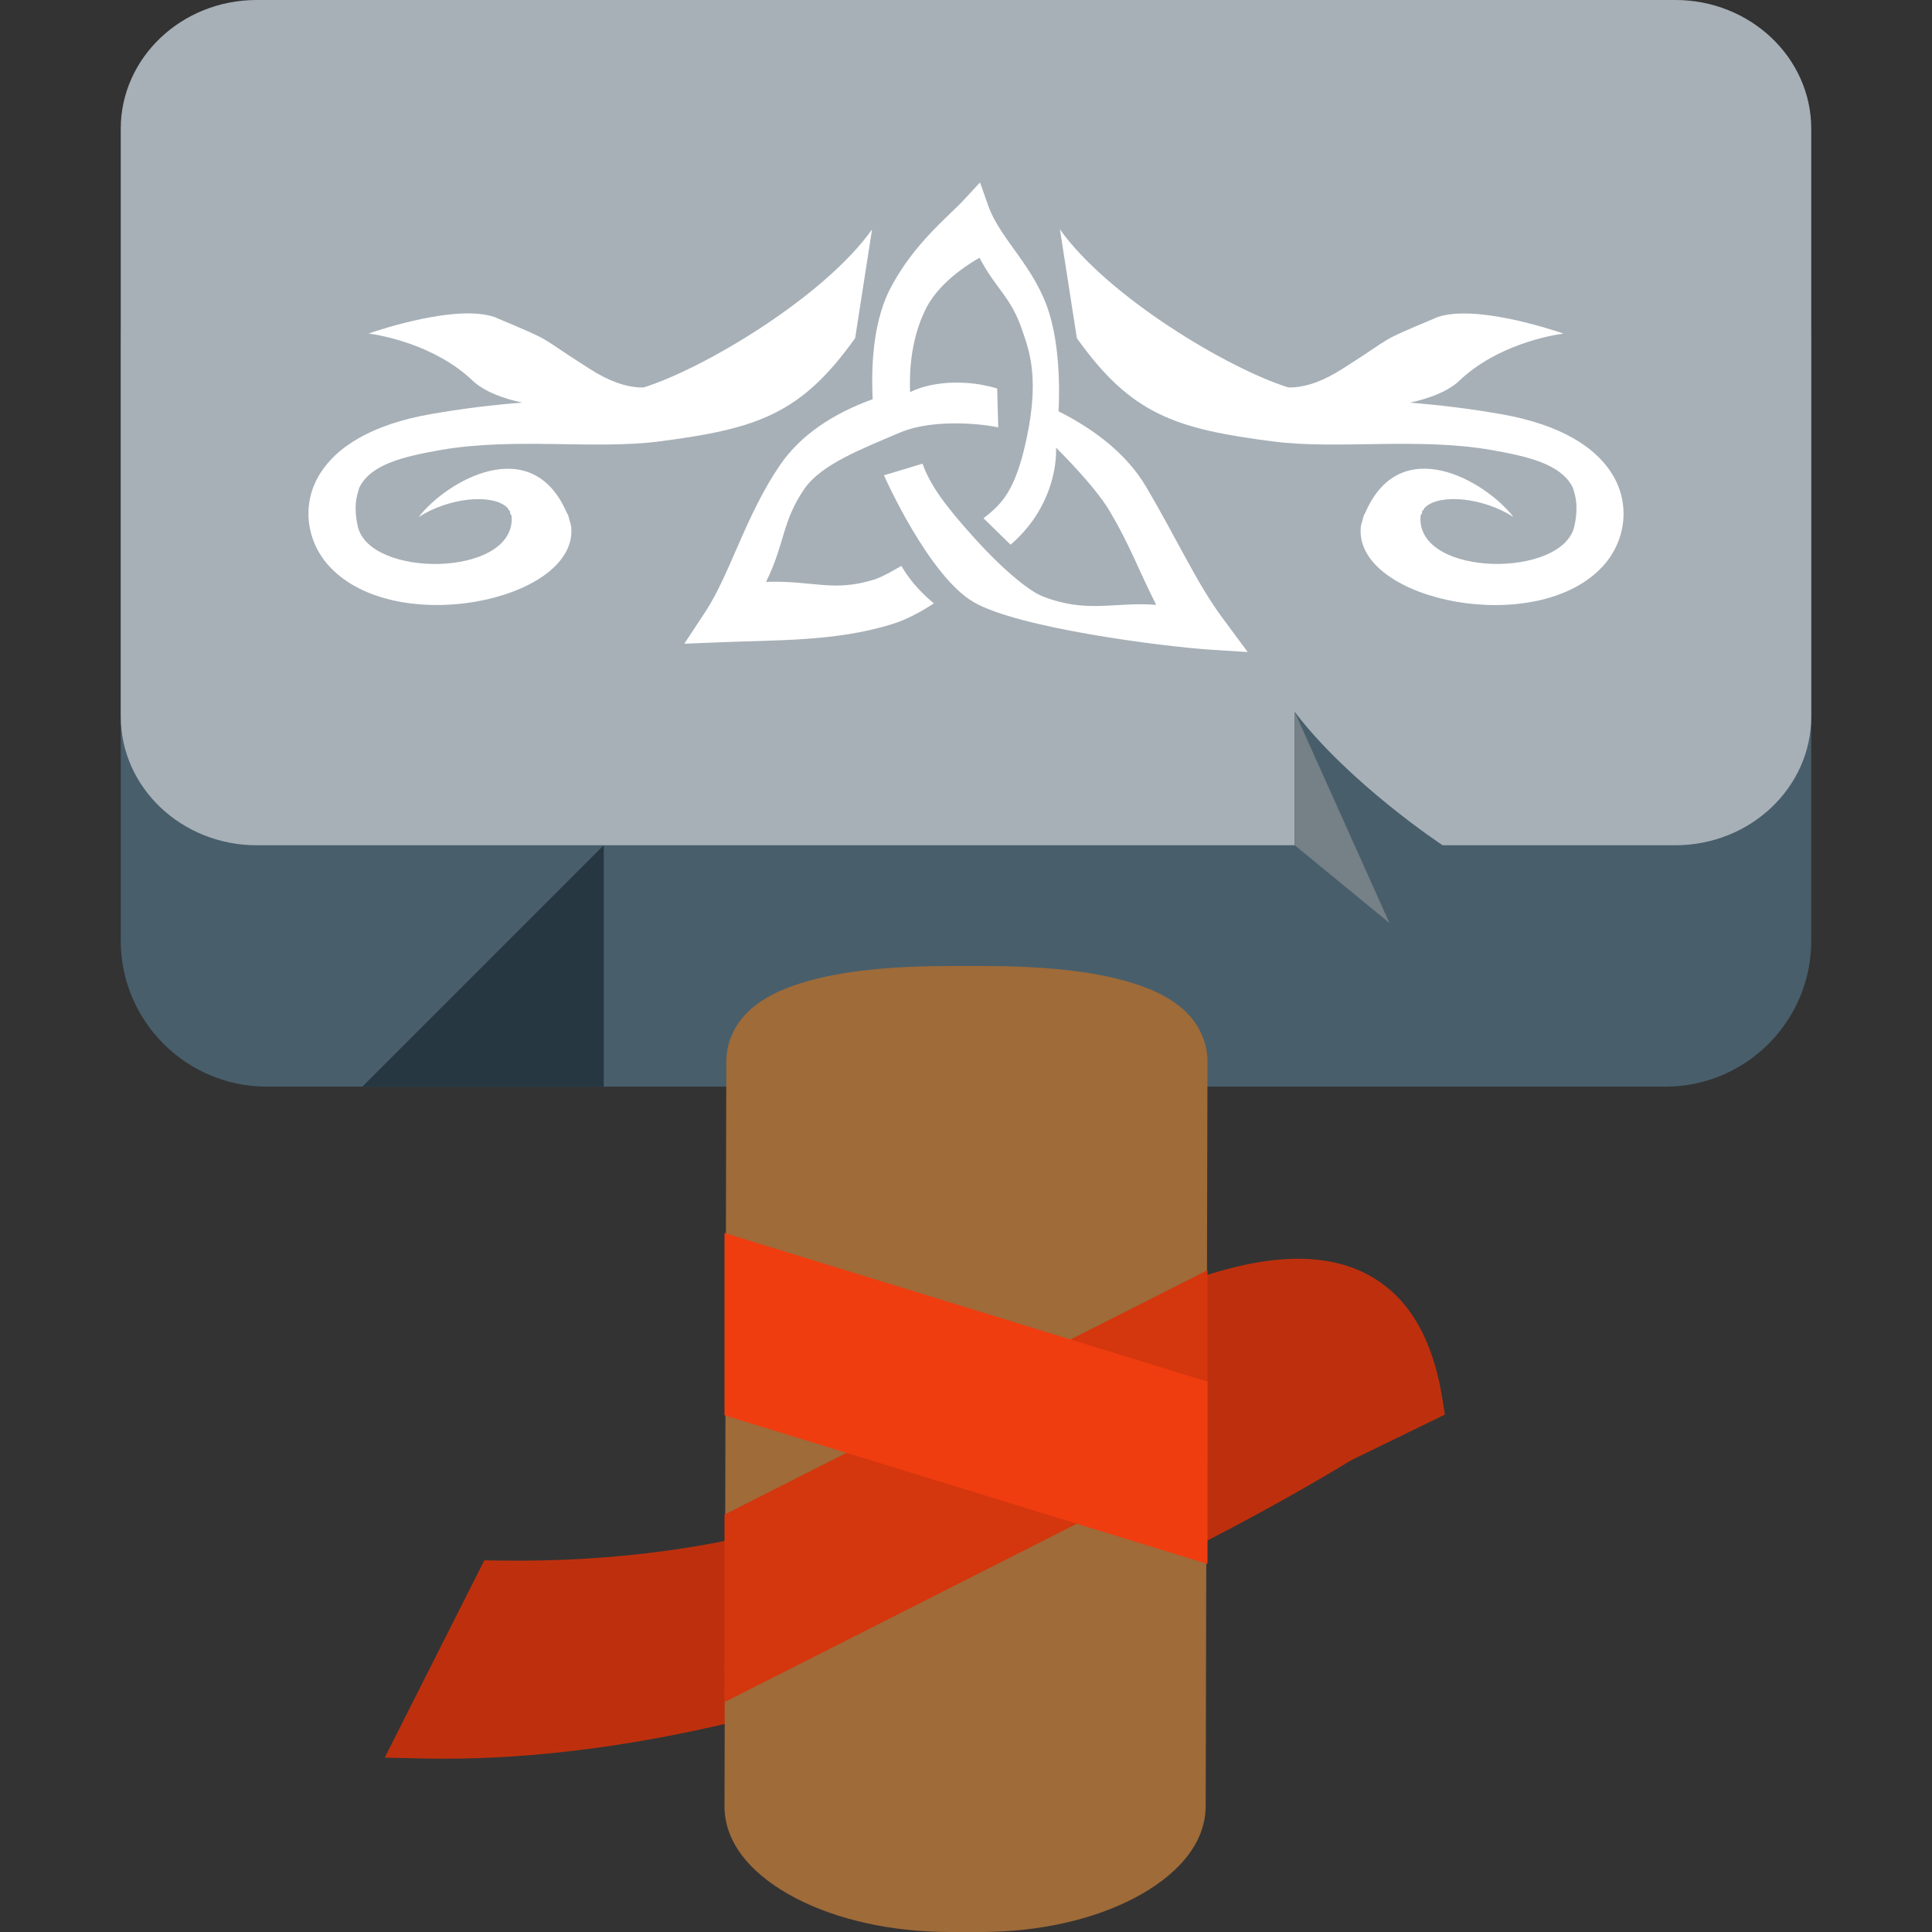 <svg xmlns="http://www.w3.org/2000/svg" width="16" height="16" version="1.1">
 <rect width="100%" height="100%" fill="#333333" stroke="none"/>
 <path style="fill:#be300d" d="m 10.708,10.425 c -0.333,0.008 -0.671,0.113 -0.982,0.224 l -0.059,0.021 -0.036,0.052 c 0,0 -0.38,0.551 -1.262,1.111 -0.883,0.561 -2.256,1.119 -4.233,1.091 l -0.125,-0.002 -0.825,1.634 0.309,0.007 c 3.242,0.072 6.652,-1.838 7.699,-2.472 l 0.772,-0.376 -0.022,-0.138 c -0.055,-0.336 -0.162,-0.593 -0.32,-0.781 -0.158,-0.188 -0.367,-0.298 -0.584,-0.343 -0.109,-0.022 -0.219,-0.031 -0.33,-0.028 z"/>
 <path style="fill:#485e6b" d="m 2.209,1.611 c -0.667,0 -1.209,0.542 -1.209,1.209 v 4.97 c 0,0.667 0.542,1.209 1.209,1.209 H 13.791 C 14.458,9 15,8.458 15,7.791 V 2.82 C 15,2.154 14.458,1.611 13.791,1.611 Z"/>
 <path style="fill:#9e6b39" d="M 7.88,8 C 7.407,8 6.977,8.035 6.639,8.14 6.47,8.192 6.322,8.262 6.206,8.368 6.091,8.474 6.015,8.626 6.015,8.789 l -0.015,6.169 c -7.6e-4,0.325 0.252,0.586 0.59,0.762 C 6.927,15.895 7.373,16 7.865,16 h 0.255 c 0.492,0 0.937,-0.105 1.274,-0.281 0.337,-0.176 0.59,-0.437 0.591,-0.761 l 0.015,-6.17 c 0,-0.162 -0.076,-0.314 -0.191,-0.42 C 9.693,8.262 9.545,8.192 9.376,8.14 9.038,8.035 8.608,8 8.135,8 Z"/>
 <path style="fill:#d4360e" d="M 10,10.519 6,12.543 v 0.115 1.438 l 4,-2.025 z"/>
 <path style="fill:#a7b0b7" d="M 2.125,0 C 1.505,0 1,0.478 1,1.066 V 5.934 C 1,6.522 1.505,7 2.125,7 H 10.722 V 5.895 C 11.175,6.491 11.947,7 11.947,7 h 1.928 C 14.495,7 15,6.522 15,5.934 V 1.066 C 15,0.478 14.495,0 13.875,0 Z"/>
 <path style="fill:#263742" d="m 3,9 2,-2 v 2 z"/>
 <path style="fill:#ffffff" d="M 7.222,1.9 C 6.823,2.461 5.826,3.054 5.332,3.208 c -0.009,0.003 -0.021,-0.002 -0.029,4.278e-4 -0.002,-1.124e-4 -0.008,2.629e-4 -0.01,1.342e-4 C 5.169,3.201 5.039,3.154 4.884,3.055 4.429,2.767 4.614,2.844 4.117,2.635 c -0.005,-0.002 -0.015,-0.007 -0.02,-0.009 -0.312,-0.107 -0.936,0.099 -1.045,0.136 0.106,0.014 0.552,0.094 0.863,0.391 0.002,0.002 0.008,0.007 0.01,0.009 0.002,0.002 0.008,0.007 0.01,0.009 0.091,0.075 0.23,0.129 0.39,0.163 -0.241,0.019 -0.492,0.049 -0.755,0.095 -0.491,0.086 -0.794,0.273 -0.934,0.518 -0.14,0.245 -0.094,0.546 0.095,0.747 0.546,0.585 2.007,0.285 2.001,-0.299 -3.174e-4,-0.01 -0.001,-0.027 -0.002,-0.037 -0.002,-0.013 -0.009,-0.034 -0.013,-0.047 -0.003,-0.013 -0.008,-0.033 -0.013,-0.047 -0.002,-0.005 -0.009,-0.013 -0.011,-0.019 C 4.404,3.576 3.701,3.98 3.467,4.282 3.719,4.12 4.07,4.089 4.193,4.197 c 0.002,0.002 0.008,0.007 0.01,0.009 0.003,0.004 0.008,0.015 0.011,0.019 7.778e-4,0.001 0.01,0.008 0.01,0.009 7e-4,0.001 -7.47e-5,0.008 5.444e-4,0.009 5.833e-4,0.001 2.72e-5,0.008 5.444e-4,0.009 0.001,0.004 0.01,0.014 0.011,0.019 2.886e-4,0.002 3.465e-4,0.008 5.445e-4,0.009 1.73e-4,0.002 4.666e-4,0.008 5.444e-4,0.009 5.84e-5,0.002 5.445e-4,0.008 5.445e-4,0.009 3.889e-4,0.482 -1.173,0.489 -1.274,0.064 -0.024,-0.103 -0.023,-0.192 -0.006,-0.262 0.002,-0.007 0.006,-0.021 0.008,-0.028 0.002,-0.007 0.005,-0.022 0.008,-0.028 0.002,-0.004 0.006,-0.015 0.009,-0.019 C 3.082,3.842 3.348,3.78 3.647,3.727 4.261,3.62 4.917,3.725 5.457,3.656 6.274,3.551 6.635,3.428 7.082,2.8 Z"/>
 <path style="fill:#ffffff" d="M 8.116,1.511 7.98,1.658 C 7.86,1.788 7.568,2.015 7.373,2.389 7.251,2.625 7.21,2.947 7.227,3.306 6.898,3.425 6.63,3.603 6.46,3.851 6.175,4.267 6.047,4.754 5.84,5.069 l -0.173,0.262 0.275,-0.011 C 6.41,5.299 6.916,5.316 7.387,5.169 7.509,5.131 7.621,5.07 7.734,4.997 7.6,4.887 7.516,4.775 7.465,4.687 7.464,4.685 7.321,4.774 7.242,4.799 6.897,4.907 6.732,4.805 6.344,4.819 6.501,4.501 6.475,4.321 6.661,4.049 6.803,3.843 7.144,3.715 7.449,3.584 7.755,3.453 8.21,3.523 8.267,3.54 L 8.258,3.217 C 8.182,3.195 8.096,3.177 8.001,3.171 7.716,3.153 7.556,3.238 7.537,3.248 7.526,2.97 7.577,2.731 7.674,2.545 7.794,2.313 8.077,2.154 8.112,2.135 c 0.136,0.26 0.261,0.324 0.353,0.598 0.056,0.166 0.16,0.415 0.012,1.005 -0.092,0.368 -0.211,0.457 -0.332,0.554 l 0.224,0.219 C 8.442,4.449 8.524,4.361 8.591,4.253 8.758,3.981 8.747,3.736 8.745,3.707 c 0,0 0.316,0.308 0.445,0.526 0.168,0.284 0.23,0.468 0.385,0.776 C 9.229,4.982 9.004,5.084 8.633,4.938 8.533,4.899 8.324,4.737 8.076,4.463 7.827,4.188 7.704,4.019 7.64,3.84 L 7.321,3.936 C 7.324,3.948 7.693,4.772 8.064,4.987 8.434,5.202 9.632,5.354 10.019,5.38 L 10.333,5.4 10.128,5.123 C 9.912,4.834 9.747,4.463 9.49,4.029 9.336,3.77 9.083,3.566 8.766,3.406 c 0,0 0.033,-0.459 -0.077,-0.814 C 8.571,2.21 8.285,1.983 8.187,1.711 Z"/>
 <path style="fill:#ef3d10" d="m 6,10.211 v 0.262 1.248 l 4,1.231 v -1.51 z"/>
 <path style="fill:#758087" d="M 10.722,5.895 11.507,7.644 10.722,7 Z"/>
 <path style="fill:#ffffff" d="m 8.778,1.9 c 0.4,0.561 1.396,1.154 1.89,1.308 0.009,0.003 0.021,-0.002 0.029,4.278e-4 0.002,-1.124e-4 0.008,2.629e-4 0.01,1.342e-4 0.125,-0.008 0.254,-0.055 0.409,-0.153 0.455,-0.288 0.27,-0.211 0.767,-0.42 0.005,-0.002 0.015,-0.007 0.02,-0.009 0.312,-0.107 0.936,0.099 1.045,0.136 -0.106,0.014 -0.552,0.094 -0.863,0.391 -0.002,0.002 -0.008,0.007 -0.01,0.009 -0.002,0.002 -0.008,0.007 -0.01,0.009 -0.091,0.075 -0.23,0.129 -0.39,0.163 0.241,0.019 0.492,0.049 0.755,0.095 0.491,0.086 0.794,0.273 0.934,0.518 0.14,0.245 0.094,0.546 -0.095,0.747 -0.546,0.585 -2.007,0.285 -2.001,-0.299 3.18e-4,-0.01 0.001,-0.027 0.002,-0.037 0.002,-0.013 0.009,-0.034 0.013,-0.047 0.003,-0.013 0.008,-0.033 0.013,-0.047 0.002,-0.005 0.009,-0.013 0.011,-0.019 0.29,-0.671 0.992,-0.266 1.227,0.036 -0.252,-0.162 -0.603,-0.193 -0.726,-0.085 -0.002,0.002 -0.008,0.007 -0.01,0.009 -0.003,0.004 -0.008,0.015 -0.011,0.019 -7.78e-4,0.001 -0.01,0.008 -0.01,0.009 -7e-4,0.001 7.5e-5,0.008 -5.45e-4,0.009 -5.83e-4,0.001 -2.7e-5,0.008 -5.44e-4,0.009 -0.002,0.004 -0.01,0.014 -0.011,0.019 -2.88e-4,0.002 -3.46e-4,0.008 -5.44e-4,0.009 -1.73e-4,0.002 -4.67e-4,0.008 -5.45e-4,0.009 -5.8e-5,0.002 -5.44e-4,0.008 -5.44e-4,0.009 -3.89e-4,0.482 1.173,0.489 1.274,0.064 0.024,-0.103 0.023,-0.192 0.006,-0.262 -0.002,-0.007 -0.006,-0.021 -0.008,-0.028 -0.002,-0.007 -0.005,-0.022 -0.008,-0.028 -0.002,-0.004 -0.006,-0.015 -0.009,-0.019 C 12.918,3.842 12.652,3.78 12.353,3.727 11.739,3.62 11.083,3.725 10.543,3.656 9.726,3.551 9.365,3.428 8.918,2.8 Z"/>
</svg>
